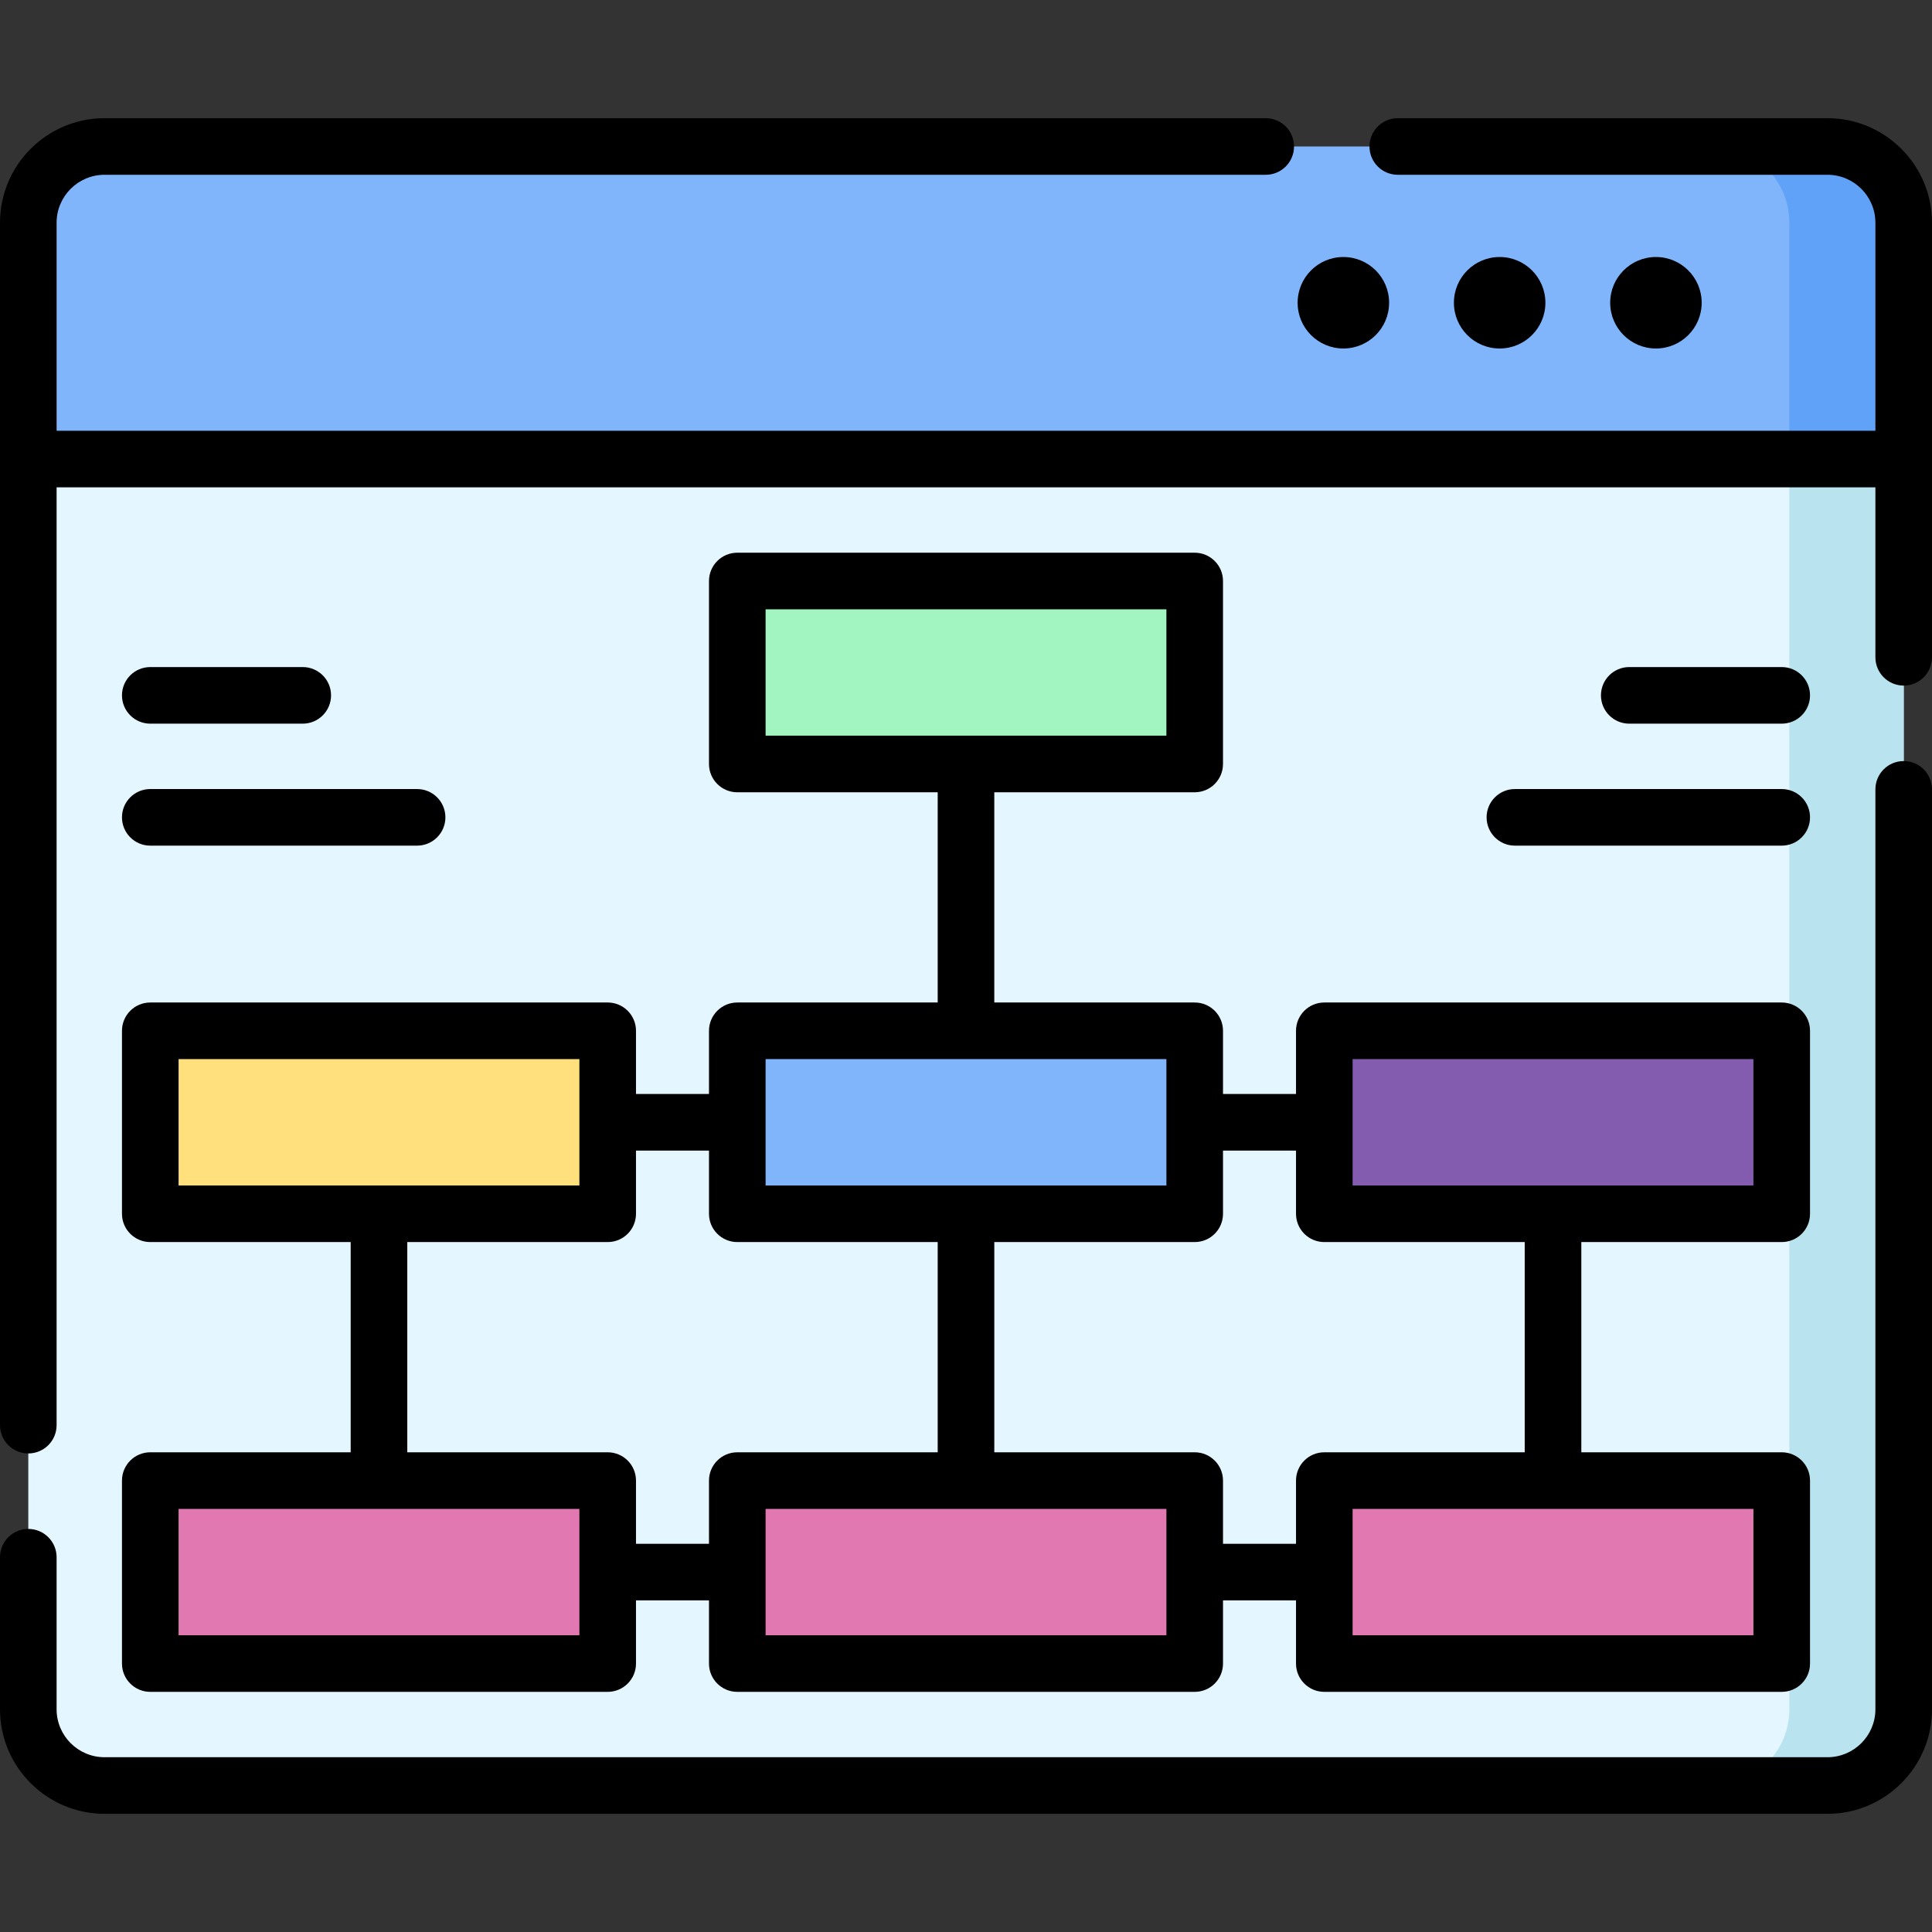 <svg xmlns="http://www.w3.org/2000/svg" id="Capa_1" height="512" viewBox="0 0 512 512" width="512"><rect x="0" y="0" width="512" height="512" fill="#333333" stroke="none"/><g><g><path d="m504.5 121.648h-497v-62.63c0-11.158 9.045-20.203 20.203-20.203h456.594c11.158 0 20.203 9.045 20.203 20.203z" fill="#80b4fb"></path></g><g><path d="m484.297 38.815h-30.305c11.158 0 20.203 9.045 20.203 20.203v62.63h30.305v-62.63c0-11.158-9.045-20.203-20.203-20.203z" fill="#61a2f9"></path></g><g><path d="m7.5 121.648h497v331.333c0 11.158-9.045 20.203-20.203 20.203h-456.594c-11.158 0-20.203-9.045-20.203-20.203z" fill="#e4f6ff"></path></g><g><path d="m474.195 121.648v331.333c0 11.158-9.045 20.203-20.203 20.203h30.305c11.158 0 20.203-9.045 20.203-20.203v-331.333z" fill="#b9e4ef"></path></g><g><path d="m195.39 153.974h121.22v48.488h-121.22z" fill="#a2f4c1"></path></g><g><path d="m195.39 273.173h121.22v48.488h-121.22z" fill="#80b4fb"></path></g><g><path d="m350.955 273.173h121.22v48.488h-121.22z" fill="#845caf"></path></g><g><path d="m195.39 392.372h121.22v48.488h-121.22z" fill="#e278b1"></path></g><g><path d="m350.955 392.372h121.22v48.488h-121.22z" fill="#e278b1"></path></g><g><path d="m39.825 273.173h121.22v48.488h-121.22z" fill="#ffe07d" transform="matrix(-1 0 0 -1 200.87 594.833)"></path></g><g><path d="m39.825 392.372h121.22v48.488h-121.22z" fill="#e278b1" transform="matrix(-1 0 0 -1 200.87 833.232)"></path></g><g><path d="m484.3 31.32h-113.87c-4.143 0-7.5 3.358-7.5 7.5s3.357 7.5 7.5 7.5h113.87c7.003 0 12.7 5.697 12.7 12.7v55.13h-482v-55.13c0-7.003 5.697-12.7 12.7-12.7h307.73c4.143 0 7.5-3.358 7.5-7.5s-3.357-7.5-7.5-7.5h-307.73c-15.274 0-27.7 12.426-27.7 27.7v318.66c0 4.142 3.357 7.5 7.5 7.5s7.5-3.358 7.5-7.5v-248.53h482v45.04c0 4.142 3.357 7.5 7.5 7.5s7.5-3.358 7.5-7.5v-115.17c0-15.274-12.426-27.7-27.7-27.7z"></path><path d="m504.5 201.69c-4.143 0-7.5 3.358-7.5 7.5v243.79c0 7.003-5.697 12.7-12.7 12.7h-456.6c-7.003 0-12.7-5.697-12.7-12.7v-40.3c0-4.142-3.357-7.5-7.5-7.5s-7.5 3.358-7.5 7.5v40.3c0 15.274 12.426 27.7 27.7 27.7h456.6c15.274 0 27.7-12.426 27.7-27.7v-243.79c0-4.142-3.357-7.5-7.5-7.5z"></path><path d="m450.961 80.232c0-6.695-5.427-12.122-12.122-12.122s-12.122 5.427-12.122 12.122 5.427 12.122 12.122 12.122 12.122-5.427 12.122-12.122z"></path><path d="m409.545 80.232c0-6.695-5.427-12.122-12.122-12.122s-12.122 5.427-12.122 12.122 5.427 12.122 12.122 12.122 12.122-5.427 12.122-12.122z"></path><circle cx="356.006" cy="80.232" r="12.122"></circle><path d="m39.825 384.872c-4.143 0-7.5 3.358-7.5 7.5v48.488c0 4.142 3.357 7.5 7.5 7.5h121.22c4.143 0 7.5-3.358 7.5-7.5v-16.744h19.346v16.744c0 4.142 3.357 7.5 7.5 7.5h121.219c4.143 0 7.5-3.358 7.5-7.5v-16.744h19.346v16.744c0 4.142 3.357 7.5 7.5 7.5h121.22c4.143 0 7.5-3.358 7.5-7.5v-48.488c0-4.142-3.357-7.5-7.5-7.5h-53.109v-55.711h53.109c4.143 0 7.5-3.358 7.5-7.5v-48.488c0-4.142-3.357-7.5-7.5-7.5h-121.22c-4.143 0-7.5 3.358-7.5 7.5v16.744h-19.346v-16.744c0-4.142-3.357-7.5-7.5-7.5h-53.11v-55.711h53.109c4.143 0 7.5-3.358 7.5-7.5v-48.488c0-4.142-3.357-7.5-7.5-7.5h-121.218c-4.143 0-7.5 3.358-7.5 7.5v48.488c0 4.142 3.357 7.5 7.5 7.5h53.109v55.711h-53.109c-4.143 0-7.5 3.358-7.5 7.5v16.744h-19.346v-16.744c0-4.142-3.357-7.5-7.5-7.5h-121.22c-4.143 0-7.5 3.358-7.5 7.5v48.488c0 4.142 3.357 7.5 7.5 7.5h53.109v55.711zm163.066-223.398h106.219v33.488h-106.219zm-49.346 271.886h-106.22v-33.488h106.22zm155.564 0h-106.218v-33.488h106.219v33.488zm155.566 0h-106.22v-33.488h106.22zm-106.22-152.687h106.22v33.488h-106.22zm-15 24.244v16.744c0 4.142 3.357 7.5 7.5 7.5h53.11v55.711h-53.11c-4.143 0-7.5 3.358-7.5 7.5v16.744h-19.346v-16.744c0-4.142-3.357-7.5-7.5-7.5h-53.109v-55.711h53.109c4.143 0 7.5-3.358 7.5-7.5v-16.744zm-140.564-24.244h106.219v33.488h-106.219zm-155.566 0h106.22v33.488h-106.22zm60.61 48.488h53.11c4.143 0 7.5-3.358 7.5-7.5v-16.744h19.346v16.744c0 4.142 3.357 7.5 7.5 7.5h53.109v55.711h-53.109c-4.143 0-7.5 3.358-7.5 7.5v16.744h-19.346v-16.744c0-4.142-3.357-7.5-7.5-7.5h-53.11z"></path><path d="m393.964 216.604c0 4.142 3.357 7.5 7.5 7.5h70.711c4.143 0 7.5-3.358 7.5-7.5s-3.357-7.5-7.5-7.5h-70.711c-4.143 0-7.5 3.357-7.5 7.5z"></path><path d="m472.175 191.778c4.143 0 7.5-3.358 7.5-7.5s-3.357-7.5-7.5-7.5h-40.406c-4.143 0-7.5 3.358-7.5 7.5s3.357 7.5 7.5 7.5z"></path><path d="m39.825 224.104h70.711c4.143 0 7.5-3.358 7.5-7.5s-3.357-7.5-7.5-7.5h-70.711c-4.143 0-7.5 3.358-7.5 7.5s3.358 7.5 7.5 7.5z"></path><path d="m39.825 191.778h40.406c4.143 0 7.5-3.358 7.5-7.5s-3.357-7.5-7.5-7.5h-40.406c-4.143 0-7.5 3.358-7.5 7.5s3.358 7.5 7.5 7.5z"></path></g></g></svg>